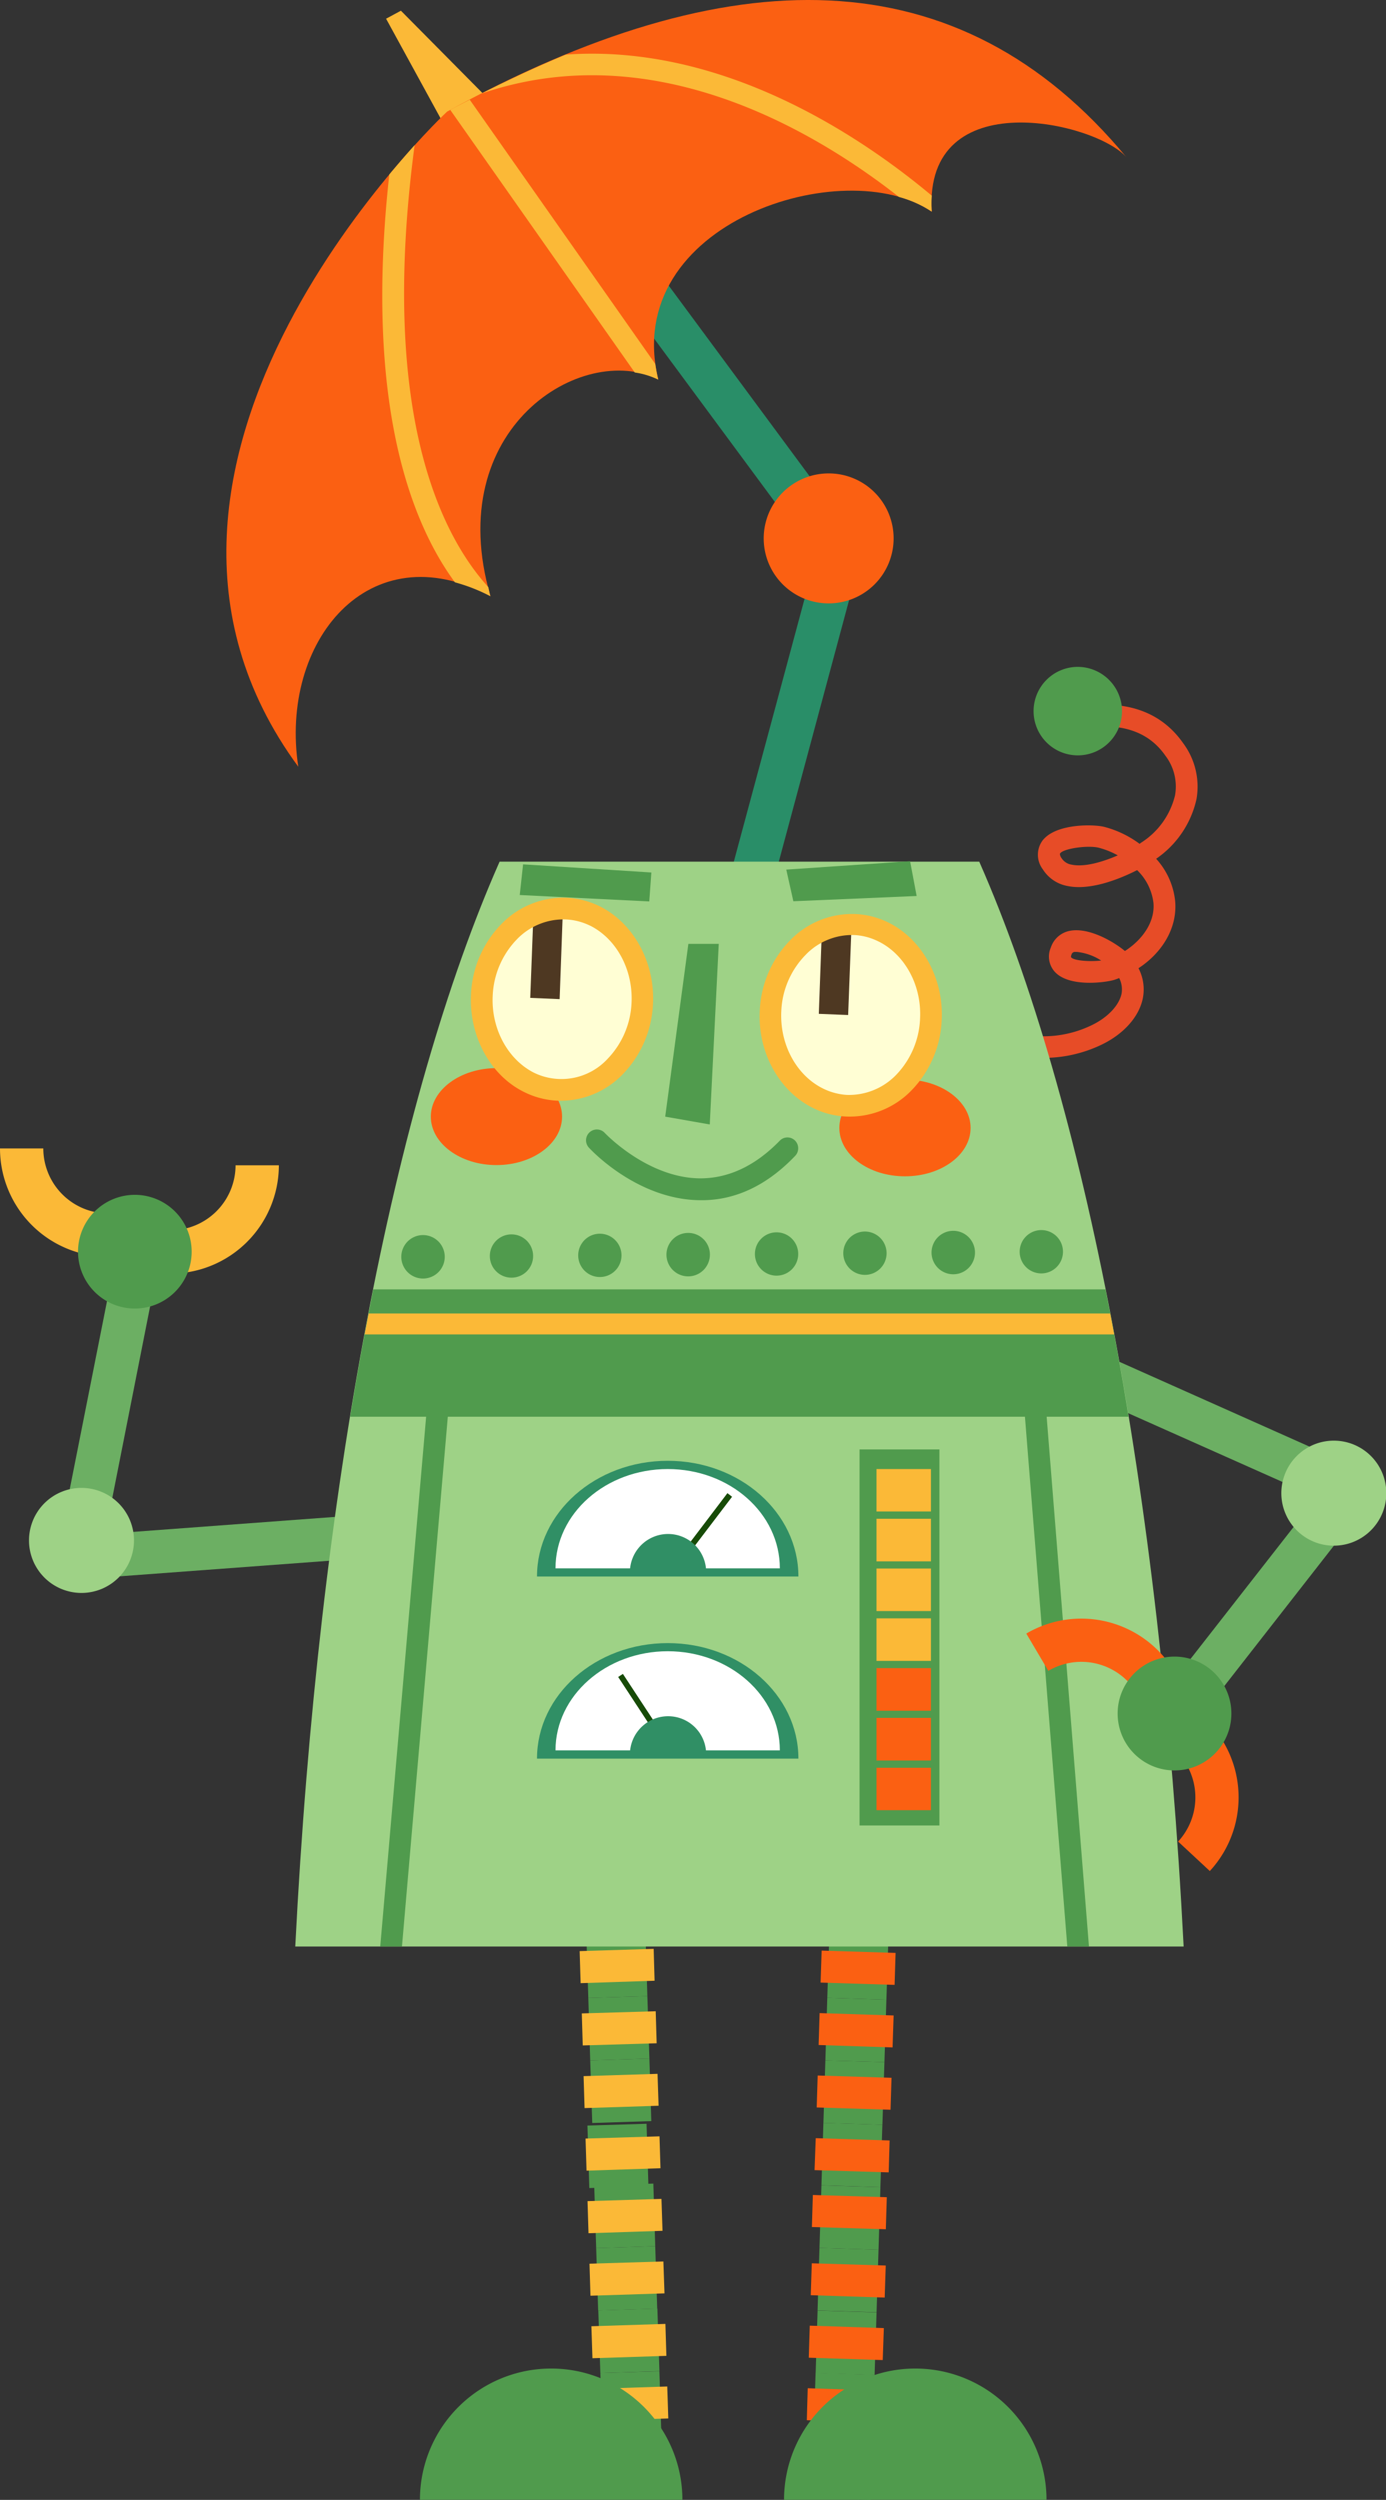 <svg xmlns="http://www.w3.org/2000/svg" viewBox="0 0 211.23 380.79"><rect x="0" y="0" width="211.23" height="380.79" fill="#333333" stroke="none"/><defs><style>.cls-1{fill:#6caf63;}.cls-2{fill:#e74c27;}.cls-3{fill:#509b4d;}.cls-4{fill:#fbb937;}.cls-5{fill:#fb6012;}.cls-6{fill:#298e68;}.cls-7{fill:#9ed286;}.cls-8{fill:#fffed4;}.cls-9{fill:#4e3822;}.cls-10{fill:#308f65;}.cls-11{fill:#fff;}.cls-12{fill:#174b08;}</style></defs><g id="Слой_2" data-name="Слой 2"><g id="_Layer_" data-name="&lt;Layer&gt;"><polygon class="cls-1" points="200.25 227.87 162.47 211.04 165.16 205.01 202.93 221.85 200.25 227.87"/><path class="cls-2" d="M159,161.14a19.21,19.21,0,0,1-5-.64l.84-3.18a16.84,16.84,0,0,0,11.66-1.22c2.38-1.17,4.07-3,4.43-4.74a3.84,3.84,0,0,0-.36-2.38c-.24.1-.46.17-.7.26-1.28.41-6.81,1.19-9.06-1.15a3.45,3.45,0,0,1-.66-3.76,3.79,3.79,0,0,1,2.93-2.55c2.89-.54,6.63,1.64,8.36,3.08,2.57-1.65,4.6-4.33,4.35-7.32a8.31,8.31,0,0,0-2.49-5c-2.85,1.45-7.24,3.14-10.65,2.41a5.63,5.63,0,0,1-3.72-2.53,3.67,3.67,0,0,1-.08-4.34c2-2.69,7.88-2.54,9.48-2.12a15.66,15.66,0,0,1,5.34,2.57,1,1,0,0,0,.19-.14,11.81,11.81,0,0,0,5.22-7.25,7.71,7.71,0,0,0-1.45-6c-2.49-3.6-6.44-5-12-4.35l-.41-3.27c6.84-.85,11.9,1.09,15.13,5.73a11.06,11.06,0,0,1,2,8.47,14.93,14.93,0,0,1-6.15,9.09,11.31,11.31,0,0,1,2.9,6.47c.36,4.28-2.2,8-5.59,10.2a7,7,0,0,1,.67,4.53c-.54,2.81-2.87,5.45-6.22,7.08A20.4,20.4,0,0,1,159,161.14ZM164.13,145c-.14,0-.25,0-.37,0a.55.55,0,0,0-.47.44.77.77,0,0,0-.07.35c.36.55,2.85.72,4.6.52A8.41,8.41,0,0,0,164.13,145Zm-2.6-14.92a1.21,1.21,0,0,0,.25.63,2.23,2.23,0,0,0,1.57,1c1.89.4,4.67-.4,7-1.42a12.71,12.71,0,0,0-2.85-1.15C165.78,128.69,161.84,129.28,161.53,130.06Z"/><polygon class="cls-1" points="12.7 240.52 12.21 233.94 59.62 230.42 60.1 237 12.7 240.52"/><polygon class="cls-3" points="89.06 285.27 88.77 275.74 97.76 275.47 98.07 285 89.06 285.27"/><polygon class="cls-4" points="87.9 283.01 87.73 278.15 99.02 277.79 99.16 282.67 87.9 283.01"/><polygon class="cls-3" points="89.36 294.8 89.06 285.27 98.07 285 98.37 294.51 89.36 294.8"/><polygon class="cls-4" points="88.19 292.52 88.04 287.68 99.3 287.31 99.47 292.19 88.19 292.52"/><polygon class="cls-3" points="89.66 304.33 89.36 294.8 98.37 294.51 98.66 304.05 89.66 304.33"/><polygon class="cls-4" points="88.49 302.08 88.34 297.2 99.62 296.85 99.76 301.71 88.49 302.08"/><polygon class="cls-3" points="89.95 313.85 89.66 304.33 98.66 304.05 98.97 313.56 89.95 313.85"/><rect class="cls-4" x="88.72" y="306.53" width="11.27" height="4.88" transform="translate(-9 2.89) rotate(-1.68)"/><polygon class="cls-3" points="90.26 323.38 89.95 313.85 98.97 313.56 99.26 323.09 90.26 323.38"/><polygon class="cls-4" points="89.09 321.11 88.94 316.24 100.21 315.89 100.37 320.75 89.09 321.11"/><rect class="cls-3" x="90.41" y="323.23" width="9.01" height="9.52" transform="matrix(1, -0.03, 0.03, 1, -10.58, 3.25)"/><polygon class="cls-4" points="89.39 330.64 89.24 325.75 100.51 325.41 100.66 330.27 89.39 330.64"/><polygon class="cls-3" points="90.86 342.44 90.56 332.89 99.57 332.61 99.86 342.14 90.86 342.44"/><polygon class="cls-4" points="89.69 340.17 89.54 335.28 100.81 334.94 100.97 339.8 89.69 340.17"/><polygon class="cls-3" points="91.16 351.94 90.86 342.44 99.86 342.14 100.16 351.65 91.16 351.94"/><polygon class="cls-4" points="89.99 349.69 89.84 344.81 101.1 344.47 101.27 349.33 89.99 349.69"/><rect class="cls-3" x="91.31" y="351.79" width="9.01" height="9.54" transform="translate(-11.62 3.33) rotate(-1.88)"/><polygon class="cls-4" points="90.29 359.21 90.13 354.34 101.41 353.98 101.56 358.85 90.29 359.21"/><rect class="cls-3" x="91.62" y="361.33" width="9" height="9.52" transform="translate(-11.24 3.14) rotate(-1.77)"/><rect class="cls-4" x="90.51" y="363.69" width="11.28" height="4.87" transform="translate(-11.85 3.32) rotate(-1.86)"/><rect class="cls-3" x="91.91" y="370.85" width="9" height="9.53" transform="translate(-11.65 3.19) rotate(-1.79)"/><polygon class="cls-4" points="90.89 378.25 90.73 373.4 102.01 373.02 102.16 377.91 90.89 378.25"/><polygon class="cls-3" points="126.69 285.27 126.99 275.73 136 276.02 135.69 285.55 126.69 285.27"/><polygon class="cls-5" points="125.67 282.94 125.82 278.06 137.08 278.42 136.93 283.28 125.67 282.94"/><polygon class="cls-3" points="126.39 294.8 126.69 285.27 135.69 285.55 135.4 295.06 126.39 294.8"/><polygon class="cls-5" points="125.37 292.47 125.52 287.59 136.78 287.95 136.63 292.81 125.37 292.47"/><polygon class="cls-3" points="126.08 304.31 126.39 294.8 135.4 295.06 135.09 304.6 126.08 304.31"/><polygon class="cls-5" points="125.06 301.99 125.22 297.12 136.49 297.47 136.34 302.34 125.06 301.99"/><polygon class="cls-3" points="125.79 313.85 126.08 304.31 135.09 304.6 134.79 314.11 125.79 313.85"/><polygon class="cls-5" points="124.76 311.5 124.91 306.64 136.19 307 136.03 311.87 124.76 311.5"/><polygon class="cls-3" points="125.49 323.37 125.79 313.85 134.79 314.11 134.48 323.65 125.49 323.37"/><rect class="cls-5" x="127.74" y="313.14" width="4.87" height="11.26" transform="translate(-192.47 439.02) rotate(-88.23)"/><rect class="cls-3" x="125.08" y="323.77" width="9.51" height="8.99" transform="translate(-202.37 447.66) rotate(-88.19)"/><polygon class="cls-5" points="124.14 330.56 124.32 325.69 135.58 326.04 135.44 330.9 124.14 330.56"/><polygon class="cls-3" points="124.89 342.4 125.19 332.88 134.18 333.16 133.89 342.69 124.89 342.4"/><rect class="cls-5" x="127.13" y="332.18" width="4.88" height="11.27" transform="matrix(0.03, -1, 1, 0.03, -212.26, 456.39)"/><polygon class="cls-3" points="124.6 351.93 124.89 342.4 133.89 342.69 133.59 352.21 124.6 351.93"/><polygon class="cls-5" points="123.56 349.61 123.72 344.75 134.99 345.09 134.83 349.97 123.56 349.61"/><rect class="cls-3" x="124.18" y="352.34" width="9.53" height="8.99" transform="translate(-231.74 474.59) rotate(-88.21)"/><polygon class="cls-5" points="123.26 359.13 123.41 354.25 134.7 354.62 134.53 359.49 123.26 359.13"/><rect class="cls-3" x="123.87" y="361.87" width="9.54" height="9" transform="translate(-241.73 482.97) rotate(-88.13)"/><polygon class="cls-5" points="122.96 368.65 123.1 363.78 134.38 364.15 134.24 369.02 122.96 368.65"/><polygon class="cls-3" points="123.69 380.51 123.99 370.99 132.98 371.27 132.69 380.79 123.69 380.51"/><polygon class="cls-5" points="122.66 378.19 122.81 373.31 134.07 373.66 133.92 378.53 122.66 378.19"/><path class="cls-3" d="M84,360.78a20,20,0,0,0-20,20h40A20,20,0,0,0,84,360.78Z"/><path class="cls-3" d="M139.49,360.78a20,20,0,0,0-20,20h40A20,20,0,0,0,139.49,360.78Z"/><polygon class="cls-6" points="123.65 83.98 74.97 18.14 80.27 14.23 128.94 80.06 123.65 83.98"/><polygon class="cls-6" points="115.88 141.71 109.48 140 124.65 83.67 131.02 85.4 115.88 141.71"/><path class="cls-7" d="M149.24,131.25H76.14C60.1,167.53,48.53,226.93,45,296.5H180.39C176.83,226.93,165.25,167.53,149.24,131.25Z"/><path class="cls-5" d="M147.92,171.81c0,4.08-4.49,7.37-10,7.37s-10-3.29-10-7.37,4.5-7.37,10-7.37S147.92,167.74,147.92,171.81Z"/><path class="cls-5" d="M85.66,170.09c0,4.07-4.49,7.38-10,7.38s-10-3.31-10-7.38,4.51-7.39,10-7.39S85.66,166,85.66,170.09Z"/><path class="cls-5" d="M136.19,82a9.9,9.9,0,1,1-9.88-9.89A9.89,9.89,0,0,1,136.19,82Z"/><path class="cls-8" d="M117.42,154c-.37,7.61,4.8,14.05,11.56,14.41s12.5-5.6,12.88-13.22-4.79-14.07-11.55-14.4S117.8,146.39,117.42,154Z"/><path class="cls-9" d="M129.78,140.85l-.52,13.76-4.47-.18.46-12.62A11.39,11.39,0,0,1,129.78,140.85Z"/><path class="cls-8" d="M73.44,151.59C73.06,159.22,78.23,165.68,85,166s12.54-5.59,12.89-13.21-4.79-14.07-11.53-14.4S73.81,144,73.44,151.59Z"/><path class="cls-9" d="M85.79,138.45l-.5,13.74L80.81,152l.48-12.64A10.8,10.8,0,0,1,85.79,138.45Z"/><path class="cls-4" d="M123.92,168.78a12.42,12.42,0,0,0,5,1.29A13.11,13.11,0,0,0,139,166a16.31,16.31,0,0,0,4.52-10.64c.32-6.35-3-12.32-8.15-14.85a12.65,12.65,0,0,0-4.94-1.28,13.14,13.14,0,0,0-10.11,4.1,16.29,16.29,0,0,0-4.53,10.66C115.46,160.28,118.73,166.22,123.92,168.78Zm10-25.36c4,2,6.56,6.68,6.3,11.73a13.08,13.08,0,0,1-3.58,8.51,10,10,0,0,1-7.59,3.12,9.56,9.56,0,0,1-3.67-1c-4-2-6.55-6.67-6.31-11.72a13,13,0,0,1,3.6-8.5,9.82,9.82,0,0,1,7.59-3.13A9.28,9.28,0,0,1,133.91,143.42Z"/><path class="cls-4" d="M79.94,166.37a12.62,12.62,0,0,0,5,1.29A13.19,13.19,0,0,0,95,163.54a16.43,16.43,0,0,0,4.52-10.66c.31-6.33-3-12.31-8.16-14.85a12.78,12.78,0,0,0-4.94-1.28,13.15,13.15,0,0,0-10.11,4.11,16.31,16.31,0,0,0-4.53,10.66C71.48,157.86,74.74,163.85,79.94,166.37Zm10-25.37c4,2,6.55,6.68,6.31,11.73a13.09,13.09,0,0,1-3.6,8.5,9.58,9.58,0,0,1-11.23,2.19c-4-2-6.58-6.69-6.33-11.74a13.12,13.12,0,0,1,3.6-8.51,9.89,9.89,0,0,1,7.58-3.12A9.46,9.46,0,0,1,89.93,141Z"/><polygon class="cls-3" points="139.7 136.48 120.91 137.28 119.83 132.46 138.7 131.18 139.7 136.48"/><polygon class="cls-3" points="99.27 132.9 98.95 137.31 79.21 136.33 79.72 131.66 99.27 132.9"/><path class="cls-3" d="M53.37,215.8H172q-1.62-10-3.52-19.4H56.89Q55,205.8,53.37,215.8Z"/><polygon class="cls-1" points="15.71 235.28 9.21 233.99 17.3 193.2 23.77 194.48 15.71 235.28"/><path class="cls-7" d="M20.42,234.64a8,8,0,1,1-8-8A8,8,0,0,1,20.42,234.64Z"/><polygon class="cls-1" points="180.56 264.54 175.35 260.48 200.66 228.1 205.86 232.15 180.56 264.54"/><path class="cls-7" d="M197.13,232.56a8,8,0,1,0,1-11.24A8,8,0,0,0,197.13,232.56Z"/><polygon class="cls-3" points="104.91 143.77 101.38 170.09 108.17 171.28 109.54 143.77 104.91 143.77"/><path class="cls-10" d="M101.77,250.28c-11,0-19.93,7.88-19.93,17.6h39.84C121.68,258.16,112.76,250.28,101.77,250.28Z"/><path class="cls-11" d="M101.77,251.52c-9.44,0-17.11,6.78-17.11,15.1h34.19C118.85,258.3,111.21,251.52,101.77,251.52Z"/><polygon class="cls-12" points="102.28 266.16 101.55 266.63 94.21 255.44 94.93 254.97 102.28 266.16"/><path class="cls-10" d="M101.77,261.42A5.82,5.82,0,0,0,96,267.23h11.62A5.79,5.79,0,0,0,101.77,261.42Z"/><path class="cls-10" d="M101.77,222.51c-11,0-19.93,7.9-19.93,17.63h39.84C121.68,230.41,112.76,222.51,101.77,222.51Z"/><path class="cls-11" d="M101.77,223.77c-9.44,0-17.11,6.75-17.11,15.12h34.19C118.85,230.52,111.21,223.77,101.77,223.77Z"/><polygon class="cls-12" points="103.48 238.63 102.77 238.1 110.86 227.44 111.57 227.99 103.48 238.63"/><path class="cls-10" d="M101.77,233.66A5.82,5.82,0,0,0,96,239.47h11.62A5.8,5.8,0,0,0,101.77,233.66Z"/><path class="cls-4" d="M16.5,191.44A16.52,16.52,0,0,1,0,174.93H6.6a9.91,9.91,0,0,0,9.9,9.9Z"/><path class="cls-4" d="M26,194v-6.6a9.92,9.92,0,0,0,9.9-9.9h6.6A16.52,16.52,0,0,1,26,194Z"/><path class="cls-3" d="M29.21,190.68A8.66,8.66,0,1,1,20.53,182,8.66,8.66,0,0,1,29.21,190.68Z"/><path class="cls-3" d="M106.85,182.82c-9.7,0-16.89-7.75-17.18-8.1a1.65,1.65,0,0,1,2.42-2.23c.07.08,6.54,6.95,14.62,7,4.33,0,8.4-1.9,12.14-5.75a1.63,1.63,0,0,1,2.32,0,1.67,1.67,0,0,1,0,2.34C116.89,180.56,112.06,182.85,106.85,182.82Z"/><path class="cls-3" d="M171,108.32a6.74,6.74,0,1,1-6.75-6.74A6.76,6.76,0,0,1,171,108.32Z"/><rect class="cls-3" x="131" y="220.78" width="12.17" height="57.28"/><polygon class="cls-3" points="61.26 296.5 69.06 206.43 65.78 206.15 57.95 296.5 61.26 296.5"/><polygon class="cls-3" points="158.74 206.13 155.45 206.39 162.66 296.5 165.96 296.5 158.74 206.13"/><rect class="cls-5" x="133.58" y="269.27" width="8.3" height="6.46"/><rect class="cls-5" x="133.58" y="261.67" width="8.3" height="6.49"/><rect class="cls-5" x="133.58" y="254.09" width="8.3" height="6.49"/><rect class="cls-4" x="133.58" y="246.51" width="8.3" height="6.48"/><rect class="cls-4" x="133.58" y="238.92" width="8.3" height="6.48"/><rect class="cls-4" x="133.58" y="231.34" width="8.3" height="6.49"/><rect class="cls-4" x="133.58" y="223.77" width="8.3" height="6.46"/><polygon class="cls-4" points="68.1 19.77 58.84 2.85 61.1 1.63 74.97 15.63 68.1 19.77"/><path class="cls-5" d="M183.49,261.67a16.54,16.54,0,0,1,.89,23.33l-4.83-4.49a9.93,9.93,0,0,0-.54-14Z"/><path class="cls-5" d="M179,254.64,173.32,258a9.89,9.89,0,0,0-13.55-3.49l-3.36-5.68A16.53,16.53,0,0,1,179,254.64Z"/><path class="cls-3" d="M174.54,253.57a8.67,8.67,0,1,1-3,11.86A8.68,8.68,0,0,1,174.54,253.57Z"/><path class="cls-5" d="M68.14,17S11.22,70.2,45.46,116.79c-2.9-19,10.71-35.86,29.28-26-7.43-25.58,14-38.77,25.58-33C94.55,33.89,128.78,23.18,142,32.24c-1.23-19.8,25.17-13.62,29.71-8.24C146.1-6.94,111-6.53,68.14,17Z"/><path class="cls-4" d="M86.24,8.32Q80,10.9,73.39,14.25C99.52,5.32,124,19.81,137,30A17.07,17.07,0,0,1,142,32.24,16.3,16.3,0,0,1,142,29.8C131.49,21,110.36,6.6,86.24,8.32Z"/><path class="cls-4" d="M68.62,16.74l28.12,40a12.1,12.1,0,0,1,3.58,1.09c-.2-.82-.34-1.61-.46-2.4L71.59,15.19C70.6,15.71,69.62,16.18,68.62,16.74Z"/><path class="cls-4" d="M74.74,90.82c-.15-.47-.21-.92-.32-1.39C67.65,82,57.66,63.69,63.19,22.11c-1.15,1.28-2.46,2.79-3.86,4.47-3.84,35,3.38,53.12,10,62.12A26.85,26.85,0,0,1,74.74,90.82Z"/><path class="cls-3" d="M67.78,191.44a3.31,3.31,0,1,1-3.3-3.31A3.31,3.31,0,0,1,67.78,191.44Z"/><circle class="cls-3" cx="77.95" cy="191.32" r="3.3"/><path class="cls-3" d="M94.72,191.22a3.3,3.3,0,1,1-3.29-3.3A3.31,3.31,0,0,1,94.72,191.22Z"/><path class="cls-3" d="M108.19,191.11a3.31,3.31,0,1,1-3.31-3.31A3.3,3.3,0,0,1,108.19,191.11Z"/><path class="cls-3" d="M121.65,191a3.3,3.3,0,1,1-3.3-3.29A3.3,3.3,0,0,1,121.65,191Z"/><path class="cls-3" d="M135.12,190.89a3.3,3.3,0,1,1-3.3-3.3A3.31,3.31,0,0,1,135.12,190.89Z"/><path class="cls-3" d="M148.59,190.78a3.31,3.31,0,1,1-3.3-3.3A3.31,3.31,0,0,1,148.59,190.78Z"/><path class="cls-3" d="M162,190.68a3.3,3.3,0,1,1-3.29-3.31A3.29,3.29,0,0,1,162,190.68Z"/><path class="cls-4" d="M55.58,203.26H169.8c-.2-1.06-.4-2.13-.61-3.19h-113C56,201.13,55.77,202.2,55.58,203.26Z"/></g></g></svg>